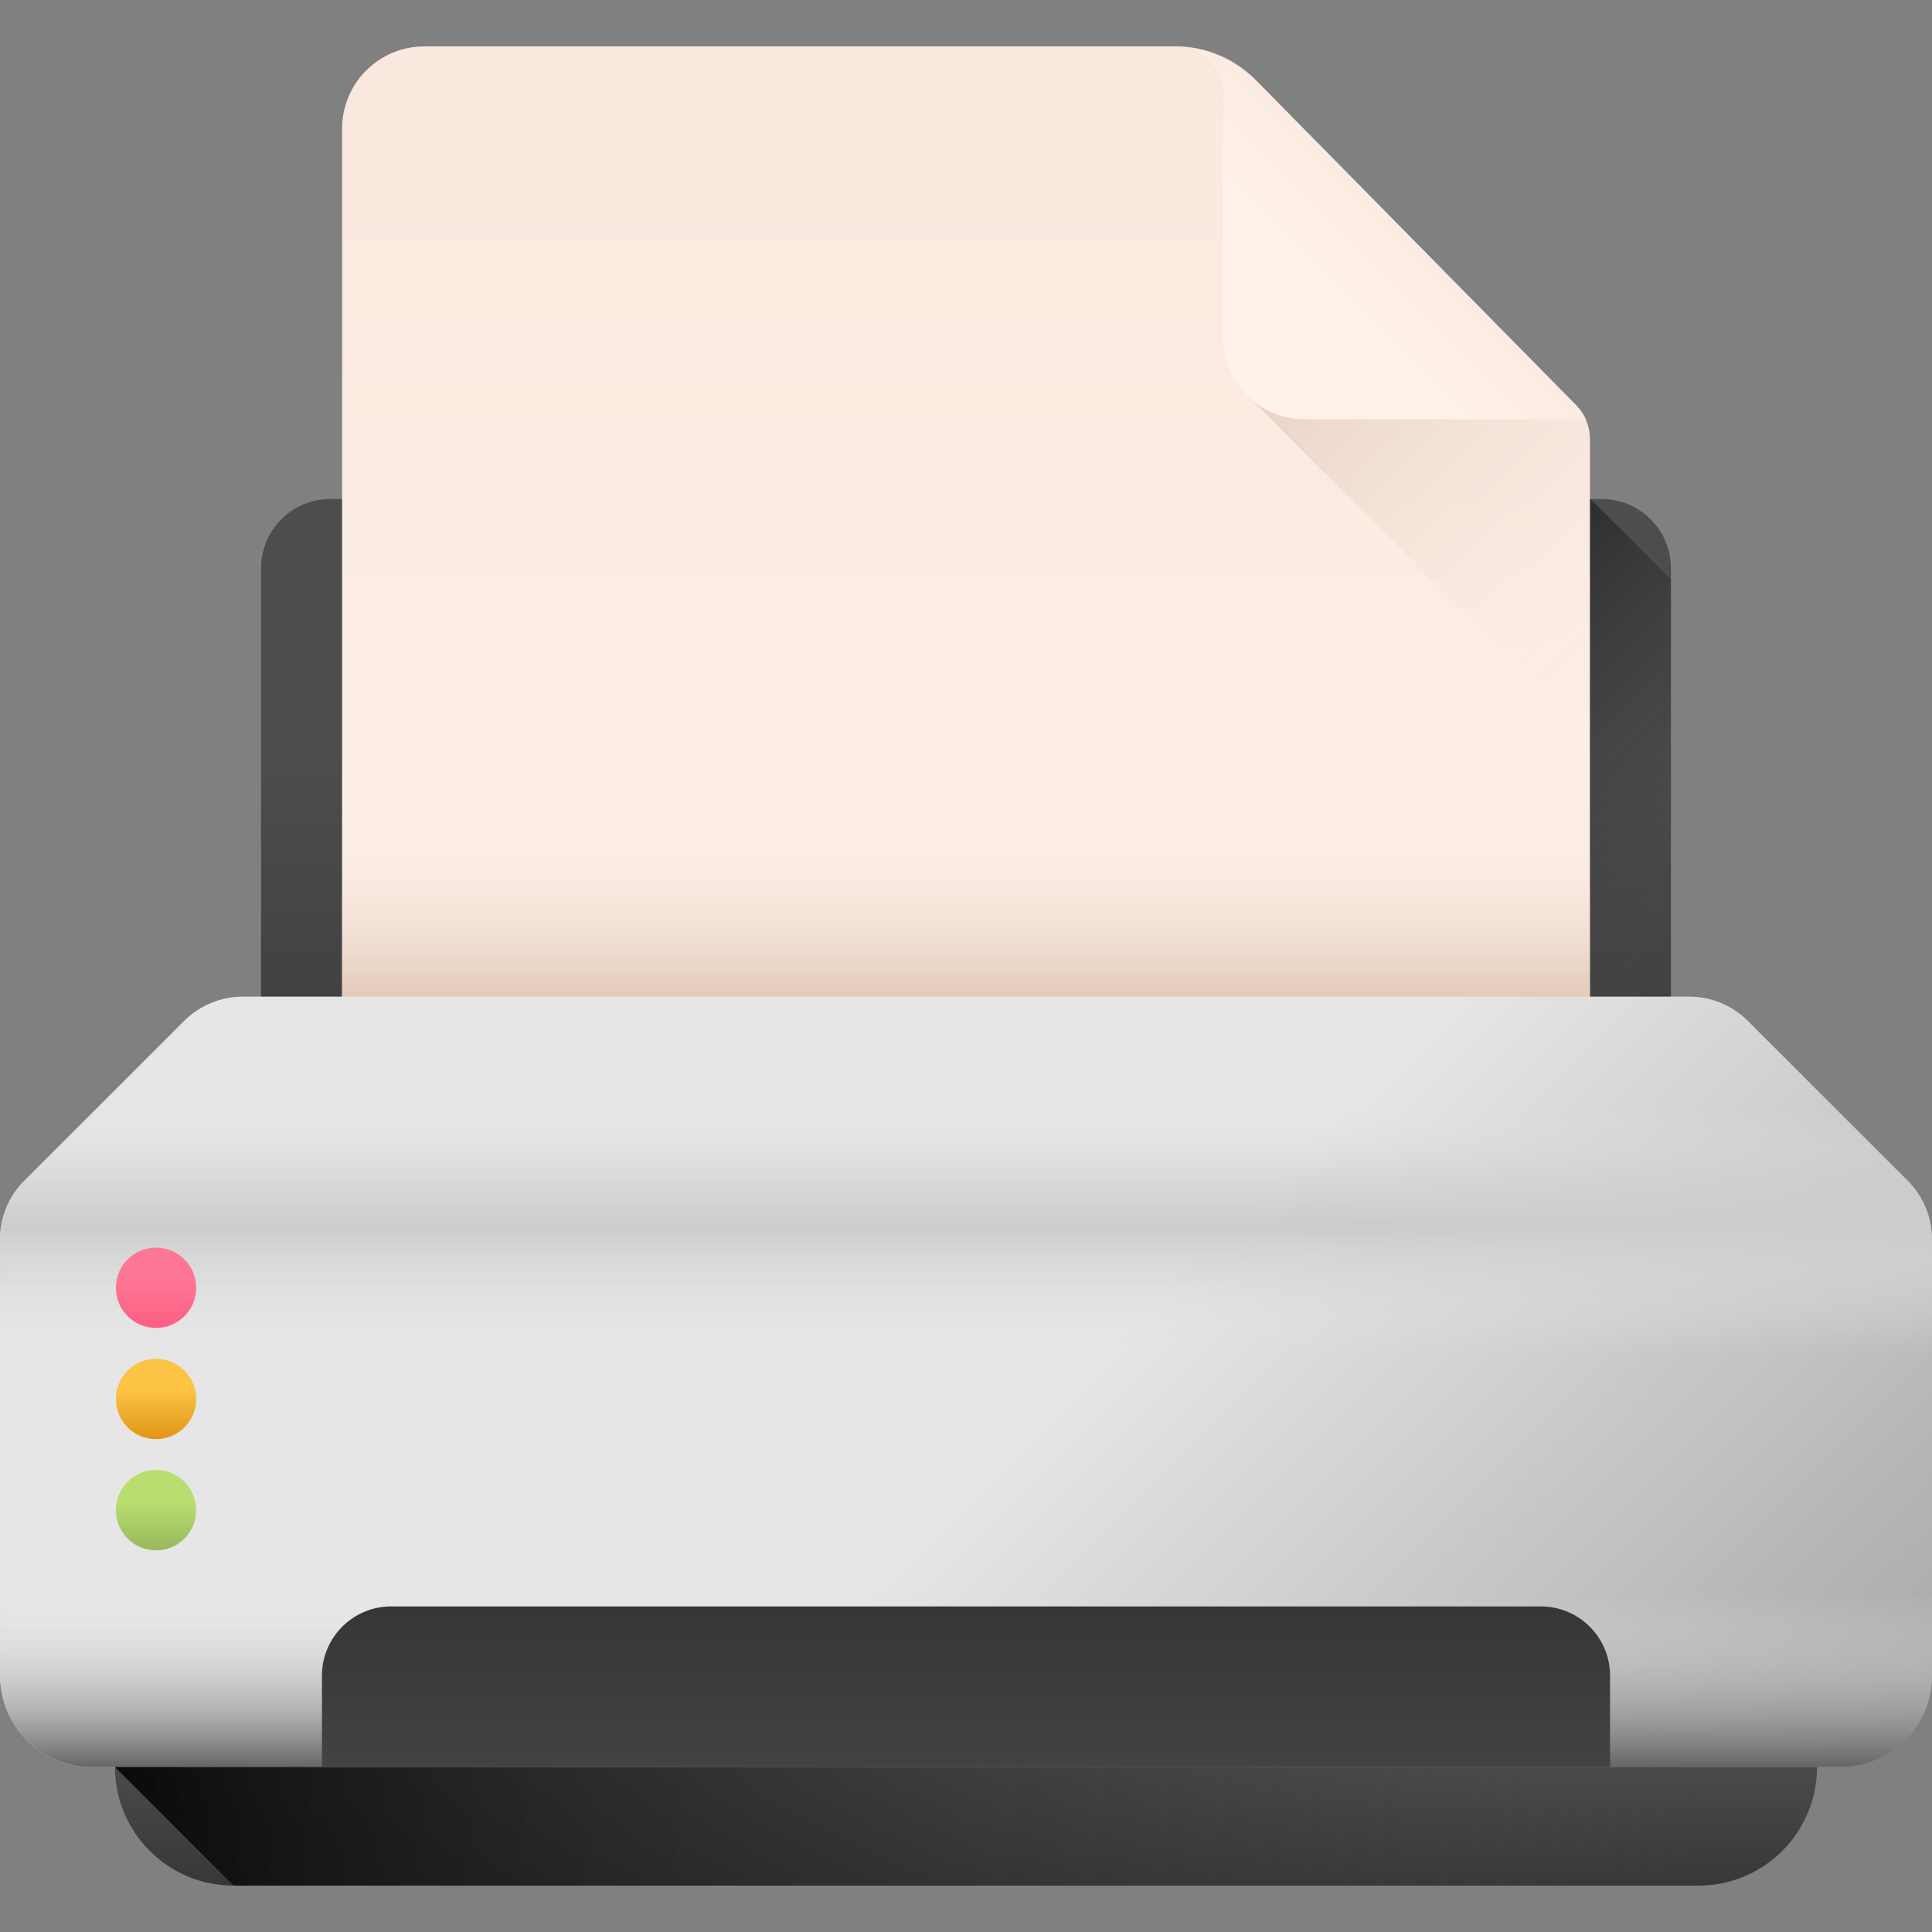 <?xml version="1.0" encoding="iso-8859-1"?>
<!-- Generator: Adobe Illustrator 19.0.0, SVG Export Plug-In . SVG Version: 6.00 Build 0)  -->
<svg version="1.1" id="Capa_1" xmlns="http://www.w3.org/2000/svg" xmlns:xlink="http://www.w3.org/1999/xlink" x="0px" y="0px"
	 viewBox="0 0 512 512" style="enable-background:new 0 0 512 512;" xml:space="preserve">
<rect x="0" y="0" width="512" height="512" fill="#808080" stroke="none"/>
<linearGradient id="SVGID_1_" gradientUnits="userSpaceOnUse" x1="254.809" y1="316.493" x2="254.809" y2="170.893" gradientTransform="matrix(1.004 0 0 -1.004 0.192 516.562)">
	<stop  offset="0" style="stop-color:#4D4D4D"/>
	<stop  offset="1" style="stop-color:#333333"/>
</linearGradient>
<path style="fill:url(#SVGID_1_);" d="M442.815,299.521H69.185V150.6c0-10.136,8.216-18.352,18.352-18.352h336.925
	c10.136,0,18.352,8.216,18.352,18.352L442.815,299.521L442.815,299.521z"/>
<linearGradient id="SVGID_2_" gradientUnits="userSpaceOnUse" x1="447.249" y1="263.284" x2="331.039" y2="379.484" gradientTransform="matrix(1.004 0 0 -1.004 0.192 516.562)">
	<stop  offset="0" style="stop-color:#4D4D4D;stop-opacity:0"/>
	<stop  offset="1" style="stop-color:#000000"/>
</linearGradient>
<polygon style="fill:url(#SVGID_2_);" points="442.815,153.569 421.493,132.248 404.169,132.248 404.169,299.521 442.815,299.521 
	"/>
<linearGradient id="SVGID_3_" gradientUnits="userSpaceOnUse" x1="254.809" y1="151.203" x2="254.809" y2="998.053" gradientTransform="matrix(1.004 0 0 -1.004 0.192 516.562)">
	<stop  offset="0" style="stop-color:#FFF2EB"/>
	<stop  offset="1" style="stop-color:#F1DACB"/>
</linearGradient>
<path style="fill:url(#SVGID_3_);" d="M311.602,12.293H112.46c-12.039,0-21.799,9.76-21.799,21.799v372.041
	c0,12.039,9.76,21.799,21.799,21.799h287.08c12.039,0,21.799-9.76,21.799-21.799v-289.81c0-3.336-1.312-6.538-3.653-8.914
	l-85.037-86.306C327.096,15.466,319.514,12.293,311.602,12.293z"/>
<linearGradient id="SVGID_4_" gradientUnits="userSpaceOnUse" x1="443.476" y1="338.411" x2="308.626" y2="473.271" gradientTransform="matrix(1.004 0 0 -1.004 0.192 516.562)">
	<stop  offset="0" style="stop-color:#FFF2EB;stop-opacity:0"/>
	<stop  offset="1" style="stop-color:#D3B4A0"/>
</linearGradient>
<path style="fill:url(#SVGID_4_);" d="M333.759,22.228c-0.297-0.3-0.481-0.487-0.556-0.564l-0.065-0.066
	c-5.696-5.777-13.402-9.1-21.501-9.296c-0.192-0.01-0.39-0.009-0.584-0.01h-0.103c0.358,0.001,0.708,0.012,1.056,0.046
	c0.343,0.024,0.688,0.073,1.019,0.122l0.233,0.049c0.664,0.122,1.314,0.295,1.941,0.516c0.331,0.11,0.663,0.246,0.982,0.393
	c1.486,0.638,2.824,1.572,3.953,2.702c0.934,0.934,1.719,2.002,2.333,3.18c0.136,0.233,0.258,0.479,0.356,0.737
	c0.197,0.418,0.368,0.847,0.503,1.289c0.037,0.11,0.073,0.209,0.098,0.319c0.27,0.884,0.442,1.817,0.503,2.763
	c0.024,0.319,0.037,0.638,0.037,0.958v63.95c0,0.418,0.012,0.822,0.037,1.228c0.025,0.393,0.049,0.786,0.098,1.179
	c0,0.024,0,0.061,0.012,0.086c0.037,0.38,0.086,0.761,0.16,1.129c0.049,0.356,0.122,0.7,0.197,1.044
	c0.024,0.11,0.049,0.221,0.073,0.331c0.073,0.295,0.148,0.589,0.233,0.871c0,0.049,0.012,0.098,0.037,0.148
	c0.073,0.258,0.16,0.516,0.246,0.774c0.049,0.184,0.11,0.368,0.185,0.552c0.037,0.11,0.073,0.221,0.122,0.319
	c0.073,0.246,0.172,0.491,0.282,0.725c0.098,0.27,0.221,0.54,0.356,0.81c0.16,0.356,0.331,0.7,0.516,1.031
	c0.368,0.676,0.761,1.326,1.167,1.953c0.012,0.012,0.012,0.024,0.024,0.024c0.651,0.946,1.375,1.842,2.148,2.676
	c0.258,0.27,0.528,0.552,0.798,0.81c0.282,0.27,0.565,0.528,0.847,0.774l0.098,0.098l89.737,89.737V116.32
	c0-3.336-1.312-6.538-3.653-8.914L333.759,22.228z"/>
<linearGradient id="SVGID_5_" gradientUnits="userSpaceOnUse" x1="347.099" y1="436.243" x2="417.559" y2="506.702" gradientTransform="matrix(1.004 0 0 -1.004 0.192 516.562)">
	<stop  offset="0" style="stop-color:#FFF2EB"/>
	<stop  offset="1" style="stop-color:#F1DACB"/>
</linearGradient>
<path style="fill:url(#SVGID_5_);" d="M420.224,111.117c0,0-0.645-1.824-3.179-4.36c-0.942-0.942-83.895-85.147-83.895-85.147
	c-5.873-5.96-13.891-9.317-22.26-9.317l0,0l0,0c7.223,0,13.079,5.856,13.079,13.079v63.945c0,12.039,9.76,21.799,21.799,21.799
	L420.224,111.117L420.224,111.117z"/>
<linearGradient id="SVGID_6_" gradientUnits="userSpaceOnUse" x1="254.814" y1="301.024" x2="254.814" y2="238.853" gradientTransform="matrix(1.004 0 0 -1.004 0.192 516.562)">
	<stop  offset="0" style="stop-color:#FFF2EB;stop-opacity:0"/>
	<stop  offset="1" style="stop-color:#D3B4A0"/>
</linearGradient>
<rect x="90.664" y="180.204" style="fill:url(#SVGID_6_);" width="330.682" height="119.316"/>
<linearGradient id="SVGID_7_" gradientUnits="userSpaceOnUse" x1="257.932" y1="126.227" x2="453.812" y2="-69.653" gradientTransform="matrix(1.004 0 0 -1.004 0.192 516.562)">
	<stop  offset="0" style="stop-color:#E6E6E6"/>
	<stop  offset="1" style="stop-color:#999999"/>
</linearGradient>
<path style="fill:url(#SVGID_7_);" d="M511.996,328.473v115.528c0,13.414-10.874,24.288-24.288,24.288H24.28
	c-13.407,0-24.276-10.868-24.276-24.276v-115.54c0-5.846,2.322-11.452,6.456-15.586l42.32-42.32
	c4.133-4.133,9.74-6.456,15.586-6.456h383.269c5.846,0,11.452,2.322,15.586,6.456l42.32,42.32
	C509.674,317.021,511.996,322.627,511.996,328.473z"/>
<linearGradient id="SVGID_8_" gradientUnits="userSpaceOnUse" x1="254.809" y1="93.864" x2="254.809" y2="48.214" gradientTransform="matrix(1.004 0 0 -1.004 0.192 516.562)">
	<stop  offset="0" style="stop-color:#E6E6E6;stop-opacity:0"/>
	<stop  offset="0.143" style="stop-color:#DCDCDC;stop-opacity:0.143"/>
	<stop  offset="0.384" style="stop-color:#C2C2C2;stop-opacity:0.384"/>
	<stop  offset="0.692" style="stop-color:#979797;stop-opacity:0.692"/>
	<stop  offset="1" style="stop-color:#666666"/>
</linearGradient>
<path style="fill:url(#SVGID_8_);" d="M0,419.508v24.495c0,13.412,10.872,24.285,24.285,24.285h463.43
	c13.411,0,24.285-10.872,24.285-24.285v-24.495H0z"/>
<linearGradient id="SVGID_9_" gradientUnits="userSpaceOnUse" x1="254.808" y1="52.853" x2="254.808" y2="8.873" gradientTransform="matrix(1.004 0 0 -1.004 0.192 516.562)">
	<stop  offset="0" style="stop-color:#4D4D4D"/>
	<stop  offset="1" style="stop-color:#333333"/>
</linearGradient>
<path style="fill:url(#SVGID_9_);" d="M450.107,499.709H61.893c-17.353,0-31.421-14.067-31.421-31.421l0,0h451.055l0,0
	C481.527,485.641,467.46,499.709,450.107,499.709z"/>
<linearGradient id="SVGID_10_" gradientUnits="userSpaceOnUse" x1="446.994" y1="21.334" x2="-0.591" y2="49.483" gradientTransform="matrix(1.004 0 0 -1.004 0.192 516.562)">
	<stop  offset="0" style="stop-color:#4D4D4D;stop-opacity:0"/>
	<stop  offset="1" style="stop-color:#000000"/>
</linearGradient>
<path style="fill:url(#SVGID_10_);" d="M481.527,468.288H30.473l31.421,31.421h388.215
	C467.46,499.709,481.527,485.641,481.527,468.288z"/>
<linearGradient id="SVGID_11_" gradientUnits="userSpaceOnUse" x1="254.809" y1="15.274" x2="254.809" y2="99.084" gradientTransform="matrix(1.004 0 0 -1.004 0.192 516.562)">
	<stop  offset="0" style="stop-color:#4D4D4D"/>
	<stop  offset="1" style="stop-color:#333333"/>
</linearGradient>
<path style="fill:url(#SVGID_11_);" d="M426.681,468.288H85.319v-24.216c0-10.136,8.216-18.352,18.352-18.352h304.657
	c10.136,0,18.352,8.216,18.352,18.352v24.216H426.681z"/>
<linearGradient id="SVGID_12_" gradientUnits="userSpaceOnUse" x1="254.809" y1="221.904" x2="254.809" y2="157.404" gradientTransform="matrix(1.004 0 0 -1.004 0.192 516.562)">
	<stop  offset="0" style="stop-color:#E6E6E6;stop-opacity:0"/>
	<stop  offset="0.097" style="stop-color:#DDDDDD;stop-opacity:0.202"/>
	<stop  offset="0.293" style="stop-color:#D0D0D0;stop-opacity:0.611"/>
	<stop  offset="0.479" style="stop-color:#CCCCCC"/>
	<stop  offset="1" style="stop-color:#E6E6E6;stop-opacity:0"/>
</linearGradient>
<path style="fill:url(#SVGID_12_);" d="M6.46,312.887c-4.133,4.133-6.456,9.74-6.456,15.586v40.63h511.992v-40.63
	c0-5.846-2.322-11.452-6.456-15.586l-32.195-32.195H38.655L6.46,312.887z"/>
<linearGradient id="SVGID_13_" gradientUnits="userSpaceOnUse" x1="40.999" y1="176.774" x2="40.999" y2="158.244" gradientTransform="matrix(1.004 0 0 -1.004 0.192 516.562)">
	<stop  offset="0" style="stop-color:#FE7695"/>
	<stop  offset="1" style="stop-color:#FE547B"/>
</linearGradient>
<circle style="fill:url(#SVGID_13_);" cx="41.352" cy="341.274" r="10.642"/>
<linearGradient id="SVGID_14_" gradientUnits="userSpaceOnUse" x1="40.999" y1="147.413" x2="40.999" y2="128.893" gradientTransform="matrix(1.004 0 0 -1.004 0.192 516.562)">
	<stop  offset="0" style="stop-color:#FCC344"/>
	<stop  offset="1" style="stop-color:#D48000"/>
</linearGradient>
<circle style="fill:url(#SVGID_14_);" cx="41.352" cy="370.739" r="10.642"/>
<linearGradient id="SVGID_15_" gradientUnits="userSpaceOnUse" x1="40.999" y1="118.064" x2="40.999" y2="99.534" gradientTransform="matrix(1.004 0 0 -1.004 0.192 516.562)">
	<stop  offset="0" style="stop-color:#B8DE6F"/>
	<stop  offset="1" style="stop-color:#8AA753"/>
</linearGradient>
<circle style="fill:url(#SVGID_15_);" cx="41.352" cy="400.214" r="10.642"/>
<g>
</g>
<g>
</g>
<g>
</g>
<g>
</g>
<g>
</g>
<g>
</g>
<g>
</g>
<g>
</g>
<g>
</g>
<g>
</g>
<g>
</g>
<g>
</g>
<g>
</g>
<g>
</g>
<g>
</g>
</svg>
